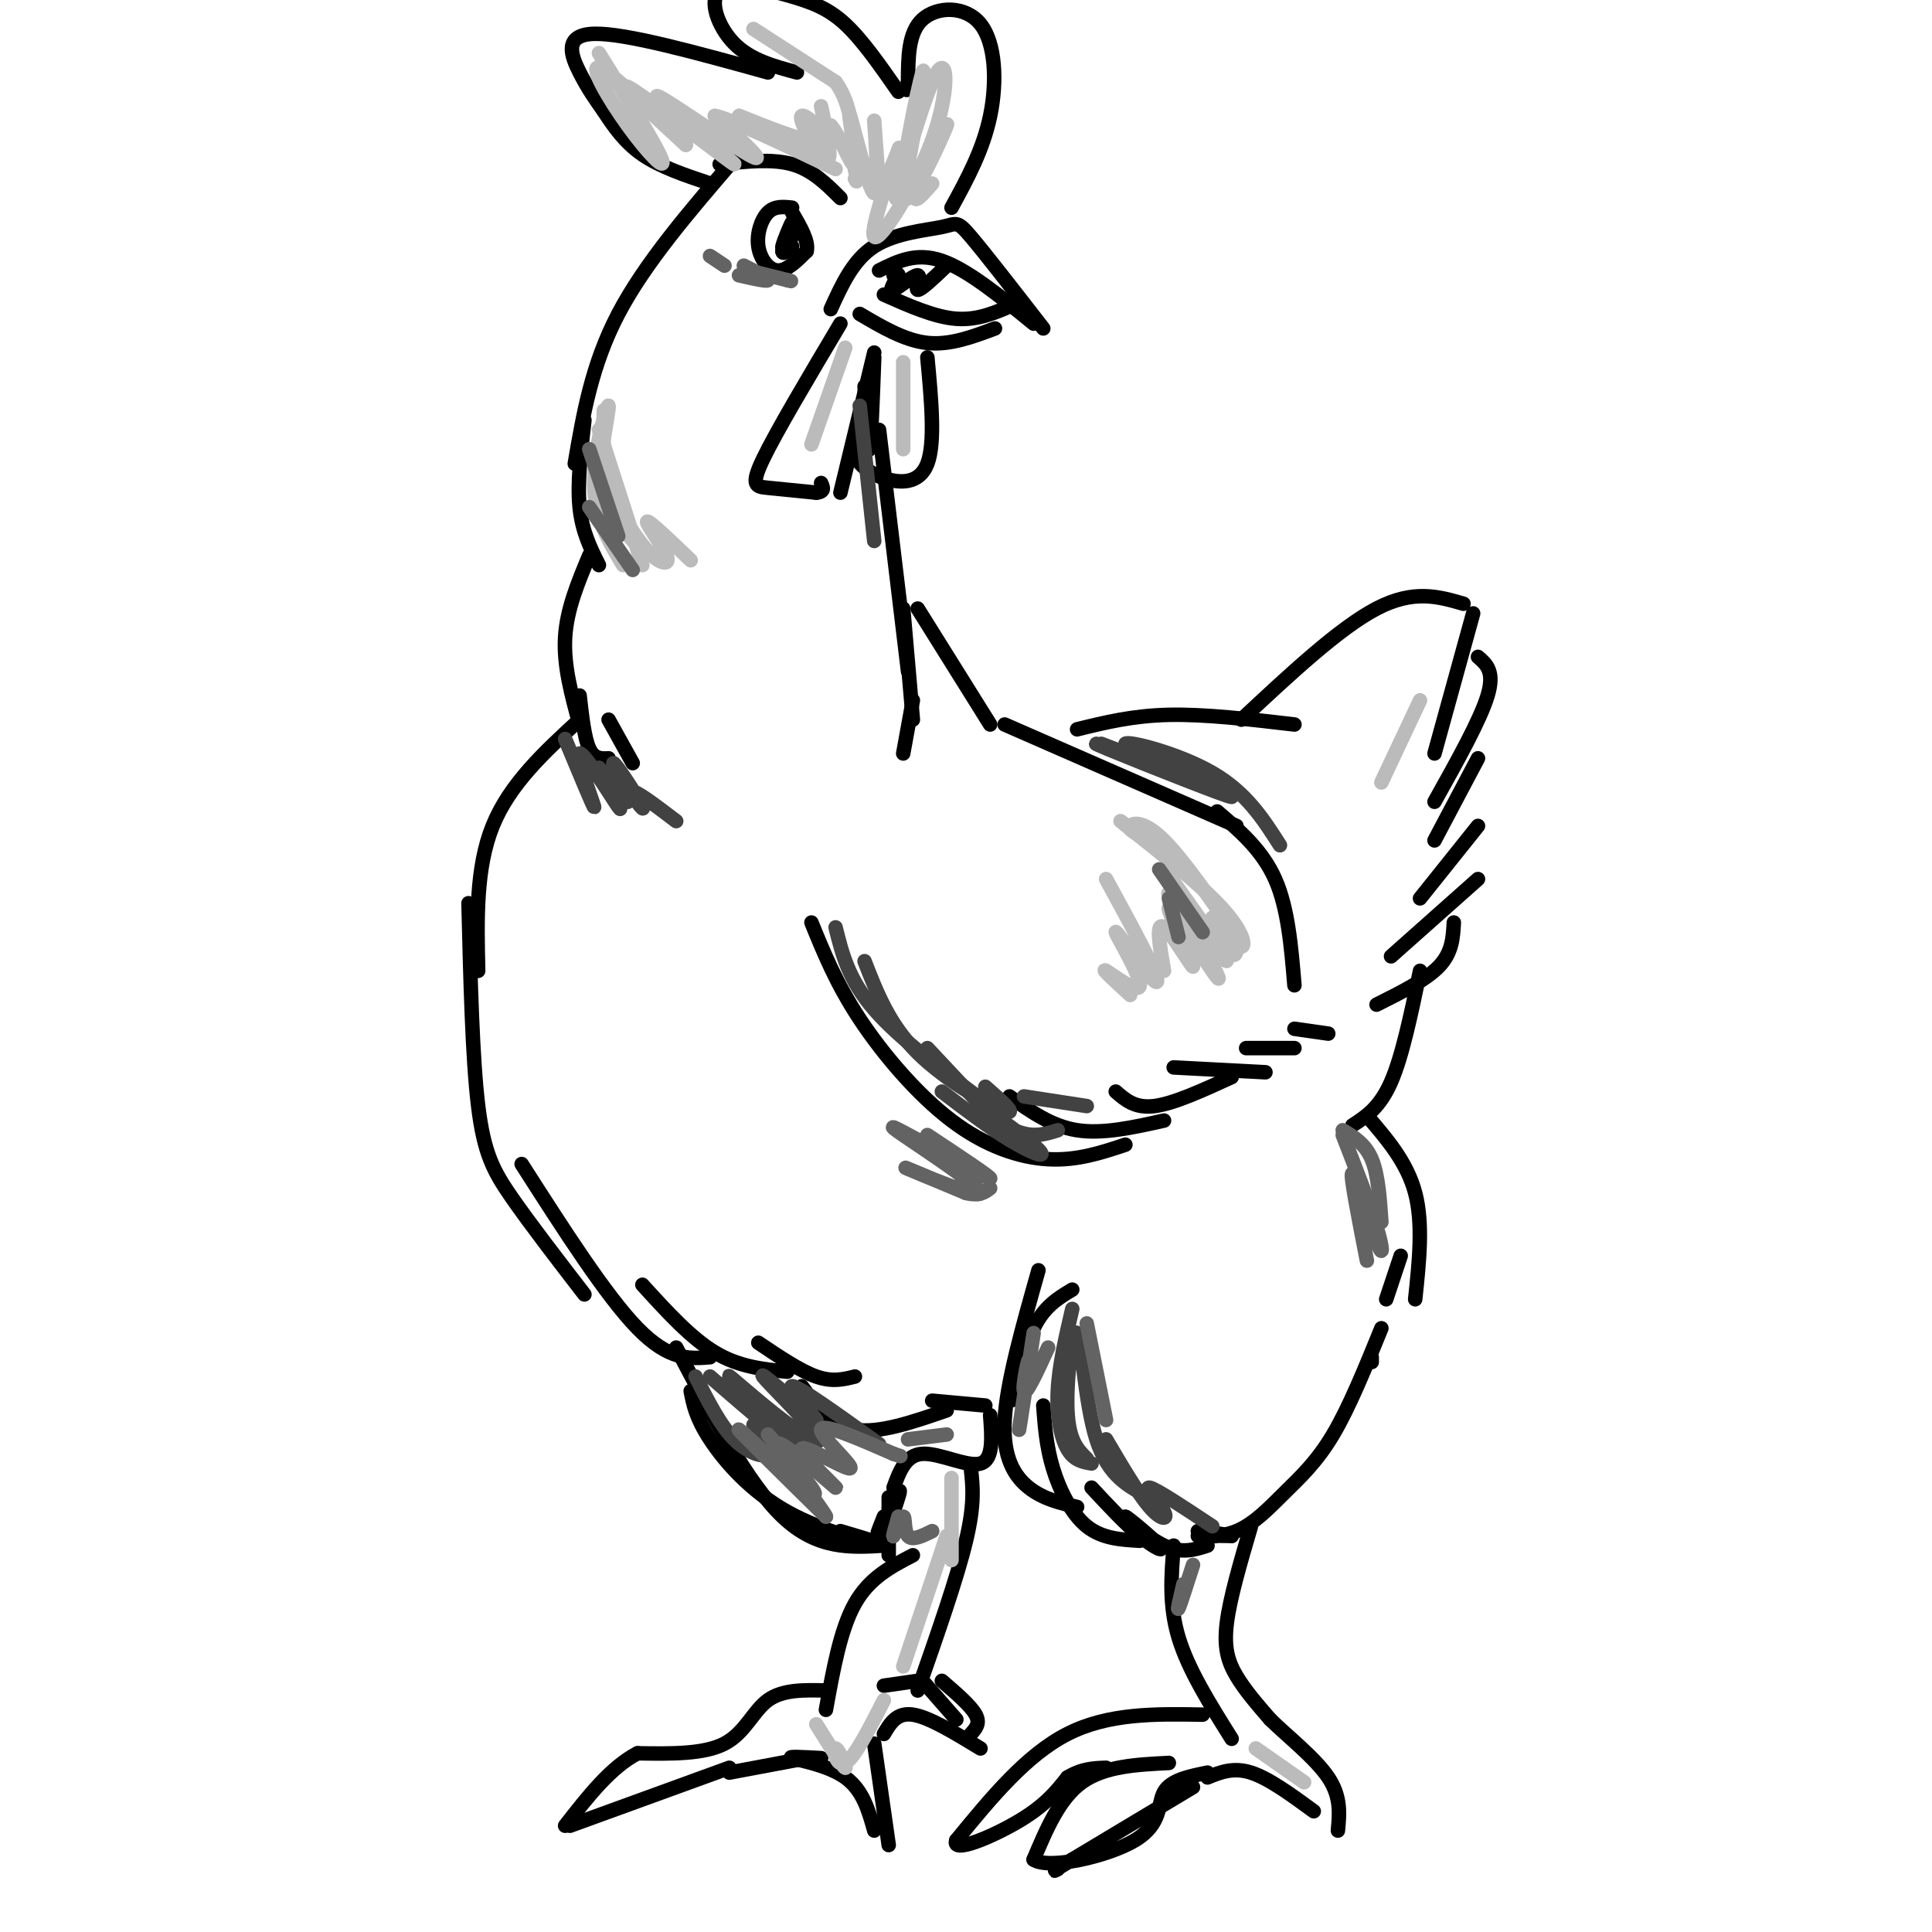 <svg viewBox='0 0 400 400' version='1.1' xmlns='http://www.w3.org/2000/svg' xmlns:xlink='http://www.w3.org/1999/xlink'><g fill='none' stroke='#000000' stroke-width='3' stroke-linecap='round' stroke-linejoin='round'><path d='M174,41c-2.917,-2.917 -5.833,-5.833 -10,-7c-4.167,-1.167 -9.583,-0.583 -15,0'/><path d='M152,33c-9.250,10.750 -18.500,21.500 -24,32c-5.500,10.500 -7.250,20.750 -9,31'/><path d='M121,87c-0.750,6.500 -1.500,13.000 -1,18c0.500,5.000 2.250,8.500 4,12'/><path d='M122,115c-2.333,5.583 -4.667,11.167 -5,17c-0.333,5.833 1.333,11.917 3,18'/><path d='M120,144c0.500,4.417 1.000,8.833 2,11c1.000,2.167 2.500,2.083 4,2'/><path d='M126,149c0.000,0.000 5.000,9.000 5,9'/><path d='M182,89c0.000,0.000 6.000,50.000 6,50'/><path d='M187,126c0.000,0.000 2.000,23.000 2,23'/><path d='M189,145c0.000,0.000 -2.000,11.000 -2,11'/><path d='M120,149c-7.250,6.667 -14.500,13.333 -18,22c-3.500,8.667 -3.250,19.333 -3,30'/><path d='M97,187c0.400,16.067 0.800,32.133 2,42c1.200,9.867 3.200,13.533 7,19c3.800,5.467 9.400,12.733 15,20'/><path d='M108,241c8.750,13.667 17.500,27.333 24,34c6.500,6.667 10.750,6.333 15,6'/><path d='M133,266c5.000,5.500 10.000,11.000 15,14c5.000,3.000 10.000,3.500 15,4'/><path d='M157,278c4.333,2.917 8.667,5.833 12,7c3.333,1.167 5.667,0.583 8,0'/><path d='M140,279c7.417,14.083 14.833,28.167 22,35c7.167,6.833 14.083,6.417 21,6'/><path d='M166,287c3.000,4.083 6.000,8.167 11,9c5.000,0.833 12.000,-1.583 19,-4'/><path d='M193,290c0.000,0.000 11.000,1.000 11,1'/><path d='M174,317c5.613,1.673 11.226,3.345 9,3c-2.226,-0.345 -12.292,-2.708 -20,-7c-7.708,-4.292 -13.060,-10.512 -16,-15c-2.940,-4.488 -3.470,-7.244 -4,-10'/><path d='M190,126c0.000,0.000 15.000,24.000 15,24'/><path d='M208,150c0.000,0.000 48.000,21.000 48,21'/><path d='M252,168c4.667,4.000 9.333,8.000 12,14c2.667,6.000 3.333,14.000 4,22'/><path d='M168,191c2.577,6.333 5.155,12.667 10,20c4.845,7.333 11.958,15.667 19,21c7.042,5.333 14.012,7.667 20,8c5.988,0.333 10.994,-1.333 16,-3'/><path d='M209,227c4.333,3.083 8.667,6.167 14,7c5.333,0.833 11.667,-0.583 18,-2'/><path d='M231,226c2.000,1.750 4.000,3.500 8,3c4.000,-0.500 10.000,-3.250 16,-6'/><path d='M243,221c0.000,0.000 19.000,1.000 19,1'/><path d='M258,217c0.000,0.000 10.000,0.000 10,0'/><path d='M268,213c0.000,0.000 7.000,1.000 7,1'/><path d='M223,151c5.750,-1.417 11.500,-2.833 19,-3c7.500,-0.167 16.750,0.917 26,2'/><path d='M257,149c10.167,-9.500 20.333,-19.000 28,-23c7.667,-4.000 12.833,-2.500 18,-1'/><path d='M305,127c0.000,0.000 -8.000,29.000 -8,29'/><path d='M306,136c1.750,1.500 3.500,3.000 2,8c-1.500,5.000 -6.250,13.500 -11,22'/><path d='M306,157c0.000,0.000 -9.000,17.000 -9,17'/><path d='M306,171c0.000,0.000 -12.000,15.000 -12,15'/><path d='M306,182c0.000,0.000 -18.000,16.000 -18,16'/><path d='M301,191c-0.167,3.083 -0.333,6.167 -3,9c-2.667,2.833 -7.833,5.417 -13,8'/><path d='M294,201c-1.833,8.833 -3.667,17.667 -6,23c-2.333,5.333 -5.167,7.167 -8,9'/><path d='M283,231c4.167,4.833 8.333,9.667 10,16c1.667,6.333 0.833,14.167 0,22'/><path d='M290,260c0.000,0.000 -3.000,9.000 -3,9'/><path d='M215,263c-3.289,11.622 -6.578,23.244 -7,31c-0.422,7.756 2.022,11.644 5,14c2.978,2.356 6.489,3.178 10,4'/><path d='M216,291c0.311,4.222 0.622,8.444 2,13c1.378,4.556 3.822,9.444 7,12c3.178,2.556 7.089,2.778 11,3'/><path d='M226,308c3.512,3.770 7.024,7.541 10,10c2.976,2.459 5.416,3.608 4,2c-1.416,-1.608 -6.689,-5.971 -7,-6c-0.311,-0.029 4.340,4.278 8,6c3.660,1.722 6.330,0.861 9,0'/><path d='M284,282c0.000,0.000 0.000,-1.000 0,-1'/><path d='M286,275c-3.322,8.174 -6.644,16.348 -10,22c-3.356,5.652 -6.745,8.783 -10,12c-3.255,3.217 -6.376,6.520 -10,8c-3.624,1.480 -7.750,1.137 -8,1c-0.250,-0.137 3.375,-0.069 7,0'/><path d='M255,318c0.000,-0.167 -3.500,-0.583 -7,-1'/><path d='M205,293c0.356,4.600 0.711,9.200 -2,10c-2.711,0.800 -8.489,-2.200 -12,-2c-3.511,0.200 -4.756,3.600 -6,7'/><path d='M183,314c-0.889,2.244 -1.778,4.489 -1,3c0.778,-1.489 3.222,-6.711 4,-8c0.778,-1.289 -0.111,1.356 -1,4'/><path d='M184,310c0.000,0.000 0.000,12.000 0,12'/><path d='M189,322c-4.500,2.333 -9.000,4.667 -12,10c-3.000,5.333 -4.500,13.667 -6,22'/><path d='M201,304c0.417,3.667 0.833,7.333 -1,15c-1.833,7.667 -5.917,19.333 -10,31'/><path d='M171,350c-4.467,-0.111 -8.933,-0.222 -12,2c-3.067,2.222 -4.733,6.778 -9,9c-4.267,2.222 -11.133,2.111 -18,2'/><path d='M132,363c-5.500,2.833 -10.250,8.917 -15,15'/><path d='M118,378c0.000,0.000 33.000,-12.000 33,-12'/><path d='M151,367c0.000,0.000 16.000,-3.000 16,-3'/><path d='M170,364c-3.622,-0.200 -7.244,-0.400 -6,0c1.244,0.400 7.356,1.400 11,4c3.644,2.600 4.822,6.800 6,11'/><path d='M184,382c0.000,0.000 -3.000,-21.000 -3,-21'/><path d='M183,359c1.333,-2.250 2.667,-4.500 6,-4c3.333,0.500 8.667,3.750 14,7'/><path d='M195,348c3.000,2.583 6.000,5.167 7,7c1.000,1.833 0.000,2.917 -1,4'/><path d='M191,348c0.000,0.000 7.000,8.000 7,8'/><path d='M190,348c0.000,0.000 -7.000,1.000 -7,1'/><path d='M243,320c-0.500,6.167 -1.000,12.333 1,19c2.000,6.667 6.500,13.833 11,21'/><path d='M259,316c-2.178,7.422 -4.356,14.844 -5,20c-0.644,5.156 0.244,8.044 2,11c1.756,2.956 4.378,5.978 7,9'/><path d='M263,356c3.667,3.578 9.333,8.022 12,12c2.667,3.978 2.333,7.489 2,11'/><path d='M249,355c-9.750,-0.167 -19.500,-0.333 -28,4c-8.500,4.333 -15.750,13.167 -23,22'/><path d='M198,381c-1.133,2.933 7.533,-0.733 13,-4c5.467,-3.267 7.733,-6.133 10,-9'/><path d='M221,368c3.000,-1.833 5.500,-1.917 8,-2'/><path d='M242,365c-6.667,0.333 -13.333,0.667 -18,4c-4.667,3.333 -7.333,9.667 -10,16'/><path d='M214,385c2.952,2.119 15.333,-0.583 21,-4c5.667,-3.417 4.619,-7.548 6,-10c1.381,-2.452 5.190,-3.226 9,-4'/><path d='M250,368c2.667,-1.083 5.333,-2.167 9,-1c3.667,1.167 8.333,4.583 13,8'/><path d='M247,370c0.000,0.000 -25.000,15.000 -25,15'/><path d='M222,385c-4.667,2.833 -3.833,2.417 -3,2'/><path d='M210,286c-0.267,2.644 -0.533,5.289 0,3c0.533,-2.289 1.867,-9.511 4,-14c2.133,-4.489 5.067,-6.244 8,-8'/><path d='M172,64c2.310,-5.095 4.619,-10.190 9,-13c4.381,-2.810 10.833,-3.333 14,-4c3.167,-0.667 3.048,-1.476 6,2c2.952,3.476 8.976,11.238 15,19'/><path d='M182,56c3.833,-1.917 7.667,-3.833 13,-2c5.333,1.833 12.167,7.417 19,13'/><path d='M196,55c-2.690,2.560 -5.381,5.119 -6,5c-0.619,-0.119 0.833,-2.917 0,-3c-0.833,-0.083 -3.952,2.548 -5,3c-1.048,0.452 -0.024,-1.274 1,-3'/><path d='M186,57c0.000,-0.500 -0.500,-0.250 -1,0'/><path d='M183,61c5.250,2.333 10.500,4.667 15,5c4.500,0.333 8.250,-1.333 12,-3'/><path d='M178,65c4.667,2.750 9.333,5.500 14,6c4.667,0.500 9.333,-1.250 14,-3'/><path d='M174,67c-6.644,11.178 -13.289,22.356 -16,28c-2.711,5.644 -1.489,5.756 1,6c2.489,0.244 6.244,0.622 10,1'/><path d='M169,102c1.833,-0.167 1.417,-1.083 1,-2'/><path d='M181,73c0.000,0.000 -7.000,29.000 -7,29'/><path d='M192,74c0.827,8.845 1.655,17.690 0,22c-1.655,4.310 -5.792,4.083 -9,3c-3.208,-1.083 -5.488,-3.024 -6,-5c-0.512,-1.976 0.744,-3.988 2,-6'/><path d='M179,80c0.333,7.000 0.667,14.000 1,13c0.333,-1.000 0.667,-10.000 1,-19'/><path d='M164,43c-1.804,-0.196 -3.607,-0.393 -5,1c-1.393,1.393 -2.375,4.375 -2,7c0.375,2.625 2.107,4.893 4,5c1.893,0.107 3.946,-1.946 6,-4'/><path d='M167,52c0.500,-2.000 -1.250,-5.000 -3,-8'/><path d='M164,49c-1.111,1.533 -2.222,3.067 -2,2c0.222,-1.067 1.778,-4.733 2,-5c0.222,-0.267 -0.889,2.867 -2,6'/><path d='M162,52c0.000,0.833 1.000,-0.083 2,-1'/><path d='M197,43c3.268,-5.988 6.536,-11.976 8,-19c1.464,-7.024 1.125,-15.083 -2,-19c-3.125,-3.917 -9.036,-3.690 -12,-1c-2.964,2.690 -2.982,7.845 -3,13'/><path d='M188,17c-0.500,2.333 -0.250,1.667 0,1'/><path d='M186,19c-3.718,-5.346 -7.435,-10.692 -11,-14c-3.565,-3.308 -6.976,-4.577 -12,-6c-5.024,-1.423 -11.660,-2.998 -14,-1c-2.340,1.998 -0.383,7.571 3,11c3.383,3.429 8.191,4.715 13,6'/><path d='M159,15c-14.756,-4.089 -29.511,-8.178 -36,-8c-6.489,0.178 -4.711,4.622 -3,8c1.711,3.378 3.356,5.689 5,8'/><path d='M125,23c1.933,2.978 4.267,6.422 8,9c3.733,2.578 8.867,4.289 14,6'/></g>
<g fill='none' stroke='#424242' stroke-width='3' stroke-linecap='round' stroke-linejoin='round'><path d='M117,153c3.137,7.536 6.274,15.071 6,14c-0.274,-1.071 -3.958,-10.750 -3,-11c0.958,-0.250 6.560,8.929 8,11c1.440,2.071 -1.280,-2.964 -4,-8'/><path d='M124,159c1.036,0.997 5.626,7.491 6,7c0.374,-0.491 -3.467,-7.967 -3,-8c0.467,-0.033 5.241,7.376 6,9c0.759,1.624 -2.497,-2.536 -2,-3c0.497,-0.464 4.749,2.768 9,6'/><path d='M178,84c0.000,0.000 3.000,28.000 3,28'/><path d='M228,154c14.815,5.673 29.631,11.345 26,10c-3.631,-1.345 -25.708,-9.708 -27,-10c-1.292,-0.292 18.202,7.488 25,10c6.798,2.512 0.899,-0.244 -5,-3'/><path d='M247,161c-4.845,-2.226 -14.458,-6.292 -14,-7c0.458,-0.708 10.988,1.940 18,6c7.012,4.060 10.506,9.530 14,15'/><path d='M173,192c1.333,5.417 2.667,10.833 8,17c5.333,6.167 14.667,13.083 24,20'/><path d='M179,199c2.556,6.578 5.111,13.156 11,19c5.889,5.844 15.111,10.956 18,12c2.889,1.044 -0.556,-1.978 -4,-5'/><path d='M192,217c0.000,0.000 15.000,16.000 15,16'/><path d='M195,226c4.833,3.687 9.665,7.375 14,10c4.335,2.625 8.172,4.188 6,2c-2.172,-2.188 -10.354,-8.128 -12,-9c-1.646,-0.872 3.244,3.322 7,5c3.756,1.678 6.378,0.839 9,0'/><path d='M212,227c0.000,0.000 13.000,2.000 13,2'/><path d='M144,285c2.533,5.022 5.067,10.044 8,13c2.933,2.956 6.267,3.844 7,3c0.733,-0.844 -1.133,-3.422 -3,-6'/><path d='M147,285c4.724,4.113 9.448,8.226 13,11c3.552,2.774 5.933,4.209 3,1c-2.933,-3.209 -11.178,-11.061 -12,-12c-0.822,-0.939 5.780,5.037 11,9c5.220,3.963 9.059,5.913 7,3c-2.059,-2.913 -10.017,-10.689 -11,-12c-0.983,-1.311 5.008,3.845 11,9'/><path d='M169,294c-0.200,-0.689 -6.200,-6.911 -5,-7c1.200,-0.089 9.600,5.956 18,12'/><path d='M222,271c-1.378,5.911 -2.756,11.822 -3,17c-0.244,5.178 0.644,9.622 2,12c1.356,2.378 3.178,2.689 5,3'/><path d='M225,302c-1.863,-1.833 -3.726,-3.667 -4,-10c-0.274,-6.333 1.042,-17.167 2,-16c0.958,1.167 1.560,14.333 4,22c2.440,7.667 6.720,9.833 11,12'/><path d='M229,298c3.298,5.607 6.595,11.214 9,14c2.405,2.786 3.917,2.750 3,1c-0.917,-1.750 -4.262,-5.214 -3,-5c1.262,0.214 7.131,4.107 13,8'/></g>
<g fill='none' stroke='#BBBBBB' stroke-width='3' stroke-linecap='round' stroke-linejoin='round'><path d='M124,11c6.000,9.637 12.000,19.274 13,22c1.000,2.726 -3.000,-1.458 -7,-7c-4.000,-5.542 -8.000,-12.440 -6,-12c2.000,0.440 10.000,8.220 18,16'/><path d='M142,30c-1.615,-1.499 -14.654,-13.247 -12,-12c2.654,1.247 21.000,15.489 22,16c1.000,0.511 -15.346,-12.709 -16,-14c-0.654,-1.291 14.385,9.345 19,12c4.615,2.655 -1.192,-2.673 -7,-8'/><path d='M148,24c3.000,0.500 14.000,5.750 25,11'/><path d='M156,6c0.000,0.000 17.000,11.000 17,11'/><path d='M173,17c3.500,4.833 3.750,11.417 4,18'/><path d='M177,35c0.667,3.333 0.333,2.667 0,2'/><path d='M170,22c1.276,5.911 2.552,11.822 1,11c-1.552,-0.822 -5.932,-8.378 -5,-9c0.932,-0.622 7.178,5.689 4,6c-3.178,0.311 -15.779,-5.378 -17,-6c-1.221,-0.622 8.937,3.822 14,5c5.063,1.178 5.032,-0.911 5,-3'/><path d='M172,26c2.049,2.291 4.671,9.517 5,8c0.329,-1.517 -1.633,-11.778 -1,-10c0.633,1.778 3.863,15.594 5,16c1.137,0.406 0.182,-12.598 0,-15c-0.182,-2.402 0.409,5.799 1,14'/><path d='M182,39c1.545,-0.974 4.909,-10.410 4,-8c-0.909,2.410 -6.089,16.665 -5,18c1.089,1.335 8.446,-10.250 12,-20c3.554,-9.750 3.303,-17.663 1,-14c-2.303,3.663 -6.658,18.904 -8,24c-1.342,5.096 0.329,0.048 2,-5'/><path d='M188,34c1.406,-6.955 3.921,-21.841 3,-19c-0.921,2.841 -5.278,23.411 -4,26c1.278,2.589 8.190,-12.803 9,-15c0.810,-2.197 -4.483,8.801 -6,13c-1.517,4.199 0.741,1.600 3,-1'/><path d='M125,85c-0.083,6.667 -0.167,13.333 1,18c1.167,4.667 3.583,7.333 6,10'/><path d='M129,110c-2.464,-1.506 -4.929,-3.012 -5,-9c-0.071,-5.988 2.250,-16.458 2,-17c-0.250,-0.542 -3.071,8.845 -3,16c0.071,7.155 3.036,12.077 6,17'/><path d='M124,89c0.000,0.000 9.000,28.000 9,28'/><path d='M129,107c2.024,3.125 4.048,6.250 6,8c1.952,1.750 3.833,2.125 3,0c-0.833,-2.125 -4.381,-6.750 -4,-7c0.381,-0.250 4.690,3.875 9,8'/><path d='M232,170c8.289,6.578 16.578,13.156 21,18c4.422,4.844 4.978,7.956 4,8c-0.978,0.044 -3.489,-2.978 -6,-6'/><path d='M236,173c-1.258,-0.688 -2.516,-1.377 -2,-2c0.516,-0.623 2.806,-1.182 7,3c4.194,4.182 10.293,13.105 13,17c2.707,3.895 2.022,2.764 2,4c-0.022,1.236 0.620,4.841 -3,1c-3.620,-3.841 -11.503,-15.129 -12,-16c-0.497,-0.871 6.393,8.674 10,14c3.607,5.326 3.933,6.434 1,3c-2.933,-3.434 -9.124,-11.410 -10,-12c-0.876,-0.590 3.562,6.205 8,13'/><path d='M250,198c2.117,3.716 3.410,6.507 1,3c-2.410,-3.507 -8.522,-13.311 -9,-13c-0.478,0.311 4.679,10.738 5,12c0.321,1.262 -4.194,-6.639 -6,-8c-1.806,-1.361 -0.903,3.820 0,9'/><path d='M294,145c0.000,0.000 -8.000,17.000 -8,17'/><path d='M229,182c3.534,6.474 7.068,12.949 9,17c1.932,4.051 2.264,5.679 0,3c-2.264,-2.679 -7.122,-9.667 -7,-9c0.122,0.667 5.225,8.987 5,11c-0.225,2.013 -5.779,-2.282 -7,-3c-1.221,-0.718 1.889,2.141 5,5'/><path d='M187,75c0.000,0.000 0.000,18.000 0,18'/><path d='M175,72c0.000,0.000 -7.000,20.000 -7,20'/><path d='M197,306c0.000,0.000 0.000,17.000 0,17'/><path d='M196,318c0.000,0.000 -9.000,27.000 -9,27'/><path d='M260,362c0.000,0.000 10.000,7.000 10,7'/><path d='M169,357c2.774,4.423 5.548,8.845 6,9c0.452,0.155 -1.417,-3.958 -2,-4c-0.583,-0.042 0.119,3.988 2,3c1.881,-0.988 4.940,-6.994 8,-13'/></g>
<g fill='none' stroke='#636364' stroke-width='3' stroke-linecap='round' stroke-linejoin='round'><path d='M278,234c2.333,1.417 4.667,2.833 6,6c1.333,3.167 1.667,8.083 2,13'/><path d='M278,235c2.792,7.167 5.583,14.333 7,19c1.417,4.667 1.458,6.833 0,3c-1.458,-3.833 -4.417,-13.667 -5,-14c-0.583,-0.333 1.208,8.833 3,18'/><path d='M240,180c0.000,0.000 9.000,13.000 9,13'/><path d='M242,186c0.000,0.000 2.000,8.000 2,8'/><path d='M122,93c0.000,0.000 6.000,18.000 6,18'/><path d='M122,105c0.000,0.000 9.000,13.000 9,13'/><path d='M155,56c0.000,0.000 8.000,2.000 8,2'/><path d='M163,58c1.333,0.333 0.667,0.167 0,0'/><path d='M153,57c2.917,0.667 5.833,1.333 6,1c0.167,-0.333 -2.417,-1.667 -5,-3'/><path d='M150,55c0.000,0.000 -3.000,-2.000 -3,-2'/><path d='M196,297c0.000,0.000 -8.000,1.000 -8,1'/><path d='M159,297c5.867,6.911 11.733,13.822 9,12c-2.733,-1.822 -14.067,-12.378 -15,-13c-0.933,-0.622 8.533,8.689 18,18'/><path d='M171,314c-0.376,-1.317 -10.317,-13.609 -10,-15c0.317,-1.391 10.892,8.119 12,9c1.108,0.881 -7.249,-6.867 -7,-8c0.249,-1.133 9.106,4.349 10,4c0.894,-0.349 -6.173,-6.528 -6,-8c0.173,-1.472 7.587,1.764 15,5'/><path d='M185,301c2.500,0.833 1.250,0.417 0,0'/><path d='M186,314c-0.649,2.268 -1.298,4.536 -1,4c0.298,-0.536 1.542,-3.875 2,-4c0.458,-0.125 0.131,2.964 1,4c0.869,1.036 2.935,0.018 5,-1'/><path d='M247,324c-1.333,4.167 -2.667,8.333 -3,9c-0.333,0.667 0.333,-2.167 1,-5'/><path d='M214,276c-1.554,10.268 -3.107,20.536 -3,20c0.107,-0.536 1.875,-11.875 2,-14c0.125,-2.125 -1.393,4.964 -1,6c0.393,1.036 2.696,-3.982 5,-9'/><path d='M225,274c0.000,0.000 4.000,20.000 4,20'/><path d='M192,235c6.667,4.417 13.333,8.833 13,9c-0.333,0.167 -7.667,-3.917 -15,-8'/><path d='M190,236c-4.247,-2.287 -7.365,-4.005 -3,-1c4.365,3.005 16.214,10.732 16,12c-0.214,1.268 -12.490,-3.923 -15,-5c-2.510,-1.077 4.745,1.962 12,5'/><path d='M200,247c2.833,0.667 3.917,-0.167 5,-1'/></g>
</svg>